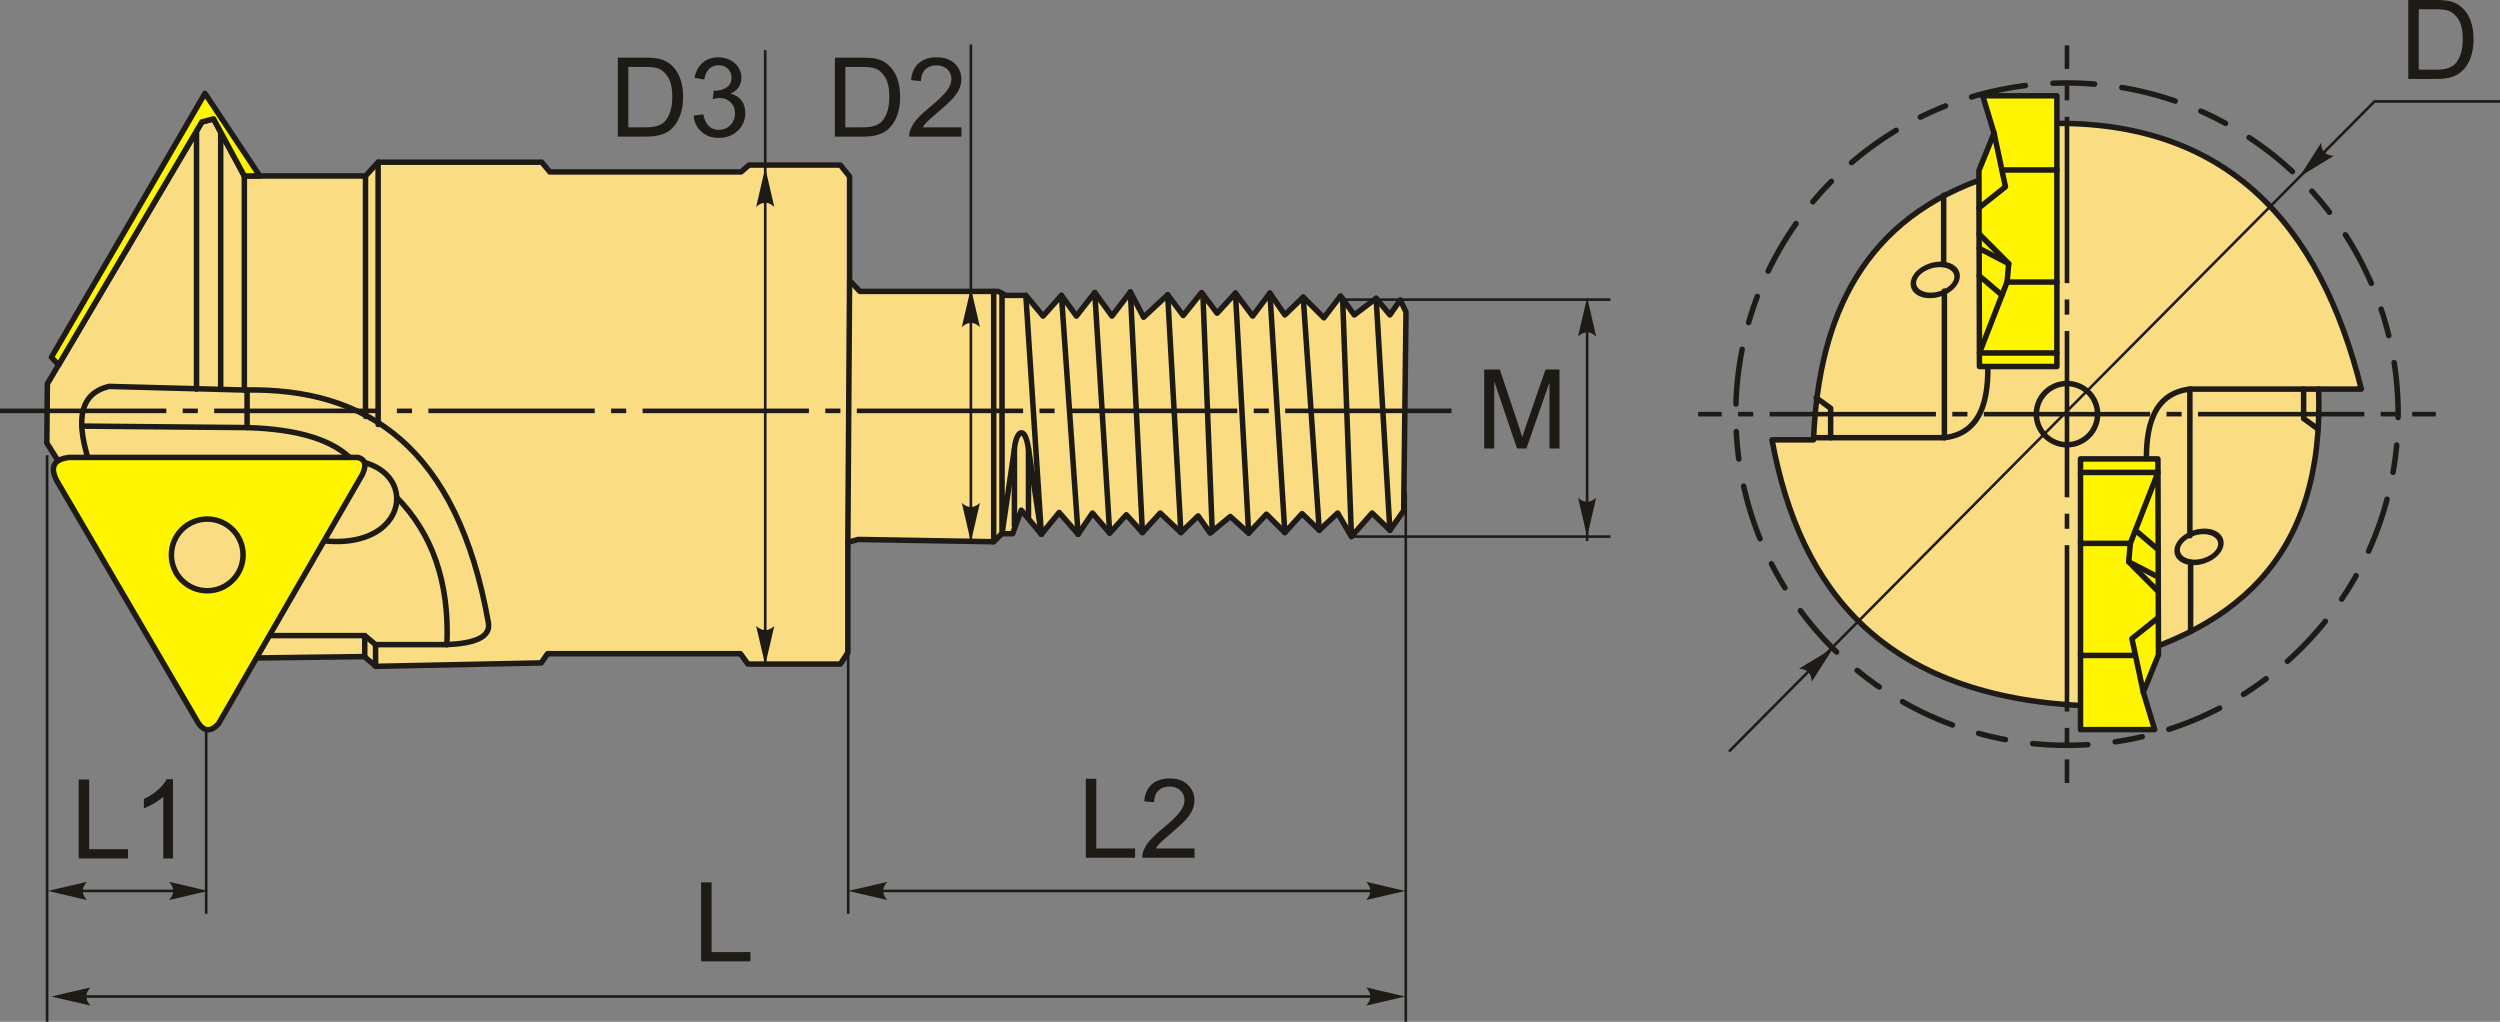 <?xml version="1.0" encoding="UTF-8"?>
<!DOCTYPE svg PUBLIC "-//W3C//DTD SVG 1.1//EN" "http://www.w3.org/Graphics/SVG/1.1/DTD/svg11.dtd">
<!-- Creator: CorelDRAW 2018 (64-Bit) -->
<svg xmlns="http://www.w3.org/2000/svg" xml:space="preserve" width="2268px" height="927px" version="1.1" style="shape-rendering:geometricPrecision; text-rendering:geometricPrecision; image-rendering:optimizeQuality; fill-rule:evenodd; clip-rule:evenodd"
viewBox="0 0 2268 927"
 xmlns:xlink="http://www.w3.org/1999/xlink">
 <rect x="0" y="0" width="2268" height="927" fill="#808080" stroke="none"/>
 <defs>
  <style type="text/css">
   <![CDATA[
    .str1 {stroke:#1E1A16;stroke-width:2.36;stroke-miterlimit:22.926}
    .str0 {stroke:#1E1A16;stroke-width:5;stroke-linecap:round;stroke-linejoin:round;stroke-miterlimit:22.926}
    .str2 {stroke:#1E1A16;stroke-width:5;stroke-linecap:round;stroke-linejoin:round;stroke-miterlimit:22.926;stroke-dasharray:25 25 50.01 25}
    .fil1 {fill:none}
    .fil3 {fill:#1E1A16}
    .fil2 {fill:#FFF500}
    .fil0 {fill:#FADC82}
    .fil5 {fill:#1E1A16;fill-rule:nonzero}
    .fil4 {fill:#1E1A16;fill-rule:nonzero}
   ]]>
  </style>
 </defs>
 <g id="Layer_x0020_1">
  <g id="_1991314192960">
   <g>
    <g>
     <polygon class="fil0 str0" points="165.92,597.74 42.46,401.87 42.98,348.22 183.11,110.67 193.71,107.83 221.66,159.64 331.58,159.64 343.04,147.14 491.51,147.14 498.8,155.99 672.27,155.99 679.56,149.74 762.39,149.74 770.73,160.16 770.73,254.45 780.1,264.35 905.65,264.35 912.42,267.99 930.65,267.99 946.28,286.75 962.95,267.99 976.5,286.75 993.17,265.39 1008.79,286.75 1025.46,264.87 1037.45,287.79 1059.32,267.47 1073.39,286.23 1090.06,265.39 1104.13,284.14 1120.8,265.91 1136.42,286.75 1152.05,265.91 1165.6,285.7 1182.27,269.55 1201.02,288.31 1216.13,268.51 1228.63,285.7 1248.42,270.6 1260.93,285.7 1270.3,272.16 1275.51,283.1 1273.43,463.34 1260.93,481.05 1244.78,465.43 1226.02,486.78 1213.52,465.43 1196.85,481.05 1181.22,465.95 1165.6,483.14 1148.92,466.47 1132.78,483.66 1116.11,468.55 1097.87,483.66 1086.93,468.03 1071.31,483.14 1052.55,465.43 1036.4,483.14 1021.82,466.99 1006.71,483.66 991.08,465.43 978.06,484.7 960.87,464.9 944.72,484.7 926.49,462.82 918.67,484.18 908.78,484.18 901.48,491.47 778.54,489.39 769.16,491.99 769.16,592.01 762.39,602.43 678.52,602.43 671.75,593.05 496.72,593.05 490.99,601.39 340.96,604.51 330.54,595.66 "/>
     <line class="fil1 str0" x1="1260.93" y1="481.05" x2="1248.42" y2= "270.6" />
     <line class="fil1 str0" x1="1226.02" y1="486.78" x2="1218.03" y2= "271.13" />
     <line class="fil1 str0" x1="1196.85" y1="481.05" x2="1182.27" y2= "269.55" />
     <line class="fil1 str0" x1="1165.6" y1="483.14" x2="1152.05" y2= "265.91" />
     <line class="fil1 str0" x1="1132.78" y1="483.66" x2="1120.8" y2= "265.91" />
     <line class="fil1 str0" x1="1099.74" y1="482.11" x2="1091.27" y2= "267" />
     <line class="fil1 str0" x1="1071.31" y1="483.14" x2="1059.32" y2= "267.47" />
     <line class="fil1 str0" x1="1036.4" y1="483.14" x2="1025.46" y2= "264.87" />
     <line class="fil1 str0" x1="1006.71" y1="483.66" x2="993.17" y2= "265.39" />
     <line class="fil1 str0" x1="978.06" y1="484.7" x2="962.95" y2= "267.99" />
     <line class="fil1 str0" x1="944.72" y1="484.7" x2="930.65" y2= "267.99" />
     <line class="fil1 str0" x1="901.48" y1="491.47" x2="901.48" y2= "264.35" />
     <path class="fil1 str0" d="M909.04 266.17c0,72.67 0,145.34 0,218.01 3.74,-25.58 7.49,-51.15 11.24,-76.73 1.12,-14.91 9.12,-23.93 12.76,-0.44 3.89,25.9 7.79,51.79 11.68,77.69"/>
     <line class="fil1 str0" x1="920.28" y1="407.45" x2="920.28" y2= "476.96" />
     <line class="fil1 str0" x1="933.04" y1="407.01" x2="933.04" y2= "469.54" />
     <line class="fil1 str0" x1="769.16" y1="491.99" x2="770.73" y2= "254.45" />
     <path class="fil1 str0" d="M85.98 433.28c-17,-43.72 -18.21,-75.51 13.11,-82.73 40.95,1.1 81.9,2.19 122.86,3.28 110.84,-2.35 192.99,51.56 221.15,211.32 2.1,13.4 -13.49,18.54 -37.68,19.66 -21.57,0 -43.14,0 -64.7,0 -3.28,-2.73 -6.56,-5.46 -9.83,-8.19 -41.78,0 -83.55,0 -125.32,0"/>
     <line class="fil1 str0" x1="330.89" y1="576.62" x2="330.89" y2= "595.66" />
     <line class="fil1 str0" x1="340.72" y1="584.81" x2="340.72" y2= "604.51" />
     <path class="fil1 str0" d="M278.23 488.07c99.21,21.89 108.4,-76.73 25.81,-70.66"/>
     <path class="fil1 str0" d="M74.2 386.56l149.96 1.35c47.96,1.43 78.82,11.85 95.65,29.66"/>
     <path class="fil1 str0" d="M359.92 451.28c31.96,32.52 47.95,76.44 45.5,133.53"/>
     <line class="fil1 str0" x1="224.16" y1="387.91" x2="224.16" y2= "353.76" />
     <line class="fil1 str0" x1="343.04" y1="147.14" x2="343.04" y2= "385.09" />
     <line class="fil1 str0" x1="331.58" y1="159.64" x2="331.58" y2= "377.79" />
     <line class="fil1 str0" x1="221.66" y1="159.64" x2="221.66" y2= "353.8" />
     <line class="fil1 str0" x1="178.29" y1="118.85" x2="178.29" y2= "352.97" />
     <line class="fil1 str0" x1="200.2" y1="119.86" x2="200.2" y2= "353.27" />
     <polygon class="fil2 str0" points="183.11,110.67 53.11,331.05 46.65,324.06 185.94,84.72 235.69,159.64 221.66,159.64 193.71,107.83 "/>
    </g>
    <path class="fil2 str0" d="M178.15 652.94c-42.21,-72.28 -84.41,-144.56 -126.62,-216.84 -6.66,-12.75 -2.41,-19.48 11.08,-21.11 87.4,0 174.81,0 262.22,0 7.84,2.34 7.22,8.43 3.69,15.83 -43.44,75.27 -86.88,150.54 -130.32,225.81 -7.53,8.15 -14.25,7.27 -20.05,-3.69zm9.85 -182.05c17.96,0 32.52,14.57 32.52,32.53 0,17.96 -14.56,32.52 -32.52,32.52 -17.97,0 -32.53,-14.56 -32.53,-32.52 0,-17.96 14.56,-32.53 32.53,-32.53z"/>
    <path id="ось.cdr" class="fil3" d="M179.45 370.65l-13.7 0 0 4.17 13.7 0 0 -4.17zm-179.45 0l150.88 0 0 4.17 -150.88 0 0 -4.17zm373.77 0l-13.7 0 0 4.17 13.7 0 0 -4.17zm-179.45 0l150.88 0 0 4.17 -150.88 0 0 -4.17zm373.77 0l-13.7 0 0 4.17 13.7 0 0 -4.17zm-179.45 0l150.88 0 0 4.17 -150.88 0 0 -4.17zm373.77 0l-13.7 0 0 4.17 13.7 0 0 -4.17zm-179.45 0l150.88 0 0 4.17 -150.88 0 0 -4.17zm373.77 0l-13.7 0 0 4.17 13.7 0 0 -4.17zm-179.45 0l150.88 0 0 4.17 -150.88 0 0 -4.17zm373.77 0l-13.7 0 0 4.17 13.7 0 0 -4.17zm-179.45 0l150.88 0 0 4.17 -150.88 0 0 -4.17zm194.33 0l150.88 0 0 4.17 -150.88 0 0 -4.17z"/>
   </g>
   <line class="fil1 str1" x1="694.21" y1="602.43" x2="694.21" y2= "45.54" />
   <path id="стрелка.cdr" class="fil4" d="M694.21 152.27l8.24 35.44c-2.55,-2.32 -5.37,-3.87 -8.23,-3.76 -3.05,0.13 -5.34,1.1 -8.25,3.76l8.24 -35.44z"/>
   <path id="стрелка.cdr_0" class="fil4" d="M694.21 603.33l8.24 -35.44c-2.55,2.32 -5.37,3.87 -8.23,3.75 -3.05,-0.13 -5.34,-1.1 -8.25,-3.75l8.24 35.44z"/>
   <path class="fil5" d="M560.49 123.91l0 -71.61 24.67 0c5.57,0 9.82,0.33 12.75,1.02 4.11,0.95 7.61,2.66 10.51,5.13 3.78,3.2 6.6,7.27 8.46,12.24 1.89,4.96 2.82,10.65 2.82,17.03 0,5.44 -0.63,10.25 -1.9,14.46 -1.27,4.2 -2.9,7.68 -4.88,10.43 -2,2.75 -4.17,4.92 -6.54,6.49 -2.35,1.58 -5.2,2.78 -8.53,3.6 -3.35,0.81 -7.19,1.21 -11.52,1.21l-25.84 0zm9.5 -8.4l15.27 0c4.72,0 8.42,-0.43 11.1,-1.32 2.69,-0.88 4.82,-2.11 6.42,-3.71 2.24,-2.25 3.99,-5.29 5.24,-9.09 1.25,-3.8 1.88,-8.4 1.88,-13.82 0,-7.5 -1.23,-13.27 -3.68,-17.3 -2.45,-4.04 -5.44,-6.74 -8.95,-8.1 -2.54,-0.99 -6.62,-1.47 -12.26,-1.47l-15.02 0 0 54.81z"/>
   <path id="1" class="fil5" d="M629.22 104.91l8.8 -1.2c1.02,5 2.72,8.6 5.14,10.8 2.41,2.2 5.38,3.3 8.9,3.3 4.17,0 7.68,-1.43 10.52,-4.3 2.83,-2.87 4.25,-6.42 4.25,-10.65 0,-4.03 -1.32,-7.37 -3.97,-10 -2.63,-2.62 -5.98,-3.94 -10.07,-3.94 -1.66,0 -3.73,0.34 -6.22,0.99l0.99 -7.7c0.58,0.06 1.06,0.1 1.42,0.1 3.76,0 7.13,-0.99 10.15,-2.94 3,-1.95 4.5,-4.95 4.5,-9 0,-3.22 -1.1,-5.88 -3.29,-8 -2.18,-2.12 -5,-3.17 -8.45,-3.17 -3.43,0 -6.28,1.08 -8.57,3.25 -2.28,2.17 -3.75,5.42 -4.4,9.75l-8.8 -1.6c1.08,-5.9 3.52,-10.48 7.34,-13.73 3.8,-3.25 8.55,-4.87 14.22,-4.87 3.9,0 7.5,0.83 10.78,2.52 3.3,1.66 5.82,3.95 7.55,6.83 1.75,2.9 2.62,5.97 2.62,9.22 0,3.08 -0.83,5.88 -2.48,8.42 -1.67,2.53 -4.14,4.55 -7.39,6.05 4.24,0.97 7.52,3 9.87,6.08 2.33,3.07 3.5,6.94 3.5,11.56 0,6.25 -2.28,11.57 -6.83,15.92 -4.57,4.35 -10.34,6.51 -17.31,6.51 -6.28,0 -11.5,-1.88 -15.65,-5.63 -4.17,-3.75 -6.54,-8.6 -7.12,-14.57z"/>
   <path class="fil5" d="M757.39 123.91l0 -71.61 24.67 0c5.57,0 9.82,0.33 12.75,1.02 4.1,0.95 7.6,2.66 10.5,5.13 3.79,3.2 6.61,7.27 8.47,12.24 1.89,4.96 2.82,10.65 2.82,17.03 0,5.44 -0.63,10.25 -1.9,14.46 -1.27,4.2 -2.9,7.68 -4.88,10.43 -2,2.75 -4.17,4.92 -6.54,6.49 -2.35,1.58 -5.2,2.78 -8.53,3.6 -3.36,0.81 -7.19,1.21 -11.52,1.21l-25.84 0zm9.5 -8.4l15.27 0c4.72,0 8.42,-0.43 11.1,-1.32 2.69,-0.88 4.82,-2.11 6.42,-3.71 2.23,-2.25 3.98,-5.29 5.23,-9.09 1.26,-3.8 1.89,-8.4 1.89,-13.82 0,-7.5 -1.24,-13.27 -3.69,-17.3 -2.45,-4.04 -5.43,-6.74 -8.95,-8.1 -2.53,-0.99 -6.62,-1.47 -12.25,-1.47l-15.02 0 0 54.81z"/>
   <path id="1" class="fil5" d="M872.23 115.51l0 8.4 -47.41 0c-0.07,-2.11 0.28,-4.15 1.03,-6.12 1.22,-3.21 3.17,-6.4 5.85,-9.51 2.69,-3.12 6.52,-6.72 11.51,-10.81 7.75,-6.38 13.02,-11.43 15.77,-15.16 2.76,-3.74 4.15,-7.27 4.15,-10.61 0,-3.48 -1.25,-6.42 -3.75,-8.82 -2.51,-2.38 -5.77,-3.58 -9.79,-3.58 -4.25,0 -7.65,1.27 -10.2,3.8 -2.55,2.52 -3.84,6.02 -3.87,10.5l-9 -0.9c0.62,-6.73 2.95,-11.87 6.98,-15.4 4.05,-3.53 9.47,-5.3 16.29,-5.3 6.87,0 12.32,1.9 16.32,5.72 4.02,3.81 6.02,8.55 6.02,14.18 0,2.87 -0.59,5.69 -1.77,8.46 -1.17,2.78 -3.12,5.7 -5.83,8.76 -2.74,3.05 -7.25,7.27 -13.56,12.61 -5.28,4.43 -8.68,7.43 -10.18,9.01 -1.5,1.59 -2.73,3.17 -3.72,4.77l35.16 0z"/>
   <line class="fil1 str1" x1="880.78" y1="490.75" x2="880.78" y2= "40.37" />
   <path id="стрелка.cdr_1" class="fil4" d="M880.78 261.29l8.24 35.44c-2.54,-2.32 -5.37,-3.87 -8.23,-3.76 -3.04,0.13 -5.34,1.1 -8.25,3.76l8.24 -35.44z"/>
   <path id="стрелка.cdr_2" class="fil4" d="M880.78 491.64l8.24 -35.44c-2.54,2.32 -5.37,3.87 -8.23,3.76 -3.04,-0.13 -5.34,-1.1 -8.25,-3.76l8.24 35.44z"/>
   <line class="fil1 str1" x1="42.73" y1="413.02" x2="42.73" y2= "927" />
   <line class="fil1 str1" x1="187.03" y1="661.85" x2="187.03" y2= "828.97" />
   <polygon class="fil5" points="71.39,778.78 71.39,707.17 80.89,707.17 80.89,770.38 116.1,770.38 116.1,778.78 "/>
   <path id="1" class="fil5" d="M156.92 778.78l-8.8 0 0 -56.04c-2.12,2.03 -4.9,4.05 -8.33,6.07 -3.44,2.01 -6.54,3.53 -9.27,4.53l0 -8.5c4.92,-2.3 9.22,-5.1 12.9,-8.4 3.68,-3.29 6.3,-6.47 7.83,-9.57l5.67 0 0 71.91z"/>
   <path id="стрелка.cdr_3" class="fil4" d="M188.81 808.25l-35.44 -8.24c2.32,2.55 3.87,5.38 3.76,8.23 -0.13,3.05 -1.1,5.34 -3.76,8.26l35.44 -8.25z"/>
   <path id="стрелка.cdr_4" class="fil4" d="M43.4 808.25l35.44 -8.24c-2.31,2.55 -3.86,5.38 -3.75,8.23 0.13,3.05 1.1,5.34 3.75,8.26l-35.44 -8.25z"/>
   <line class="fil1 str1" x1="61.12" y1="808.25" x2="171.09" y2= "808.25" />
   <line class="fil1 str1" x1="1275.33" y1="446.68" x2="1275.33" y2= "927" />
   <polygon class="fil5" points="985.06,778.13 985.06,706.51 994.56,706.51 994.56,769.73 1029.77,769.73 1029.77,778.13 "/>
   <path id="1" class="fil5" d="M1083.7 769.73l0 8.4 -47.41 0c-0.07,-2.12 0.28,-4.15 1.03,-6.12 1.22,-3.22 3.17,-6.4 5.85,-9.52 2.68,-3.11 6.52,-6.72 11.5,-10.8 7.75,-6.38 13.02,-11.44 15.77,-15.17 2.77,-3.73 4.15,-7.27 4.15,-10.6 0,-3.49 -1.25,-6.42 -3.75,-8.82 -2.5,-2.38 -5.77,-3.58 -9.78,-3.58 -4.25,0 -7.65,1.26 -10.2,3.8 -2.56,2.51 -3.84,6.02 -3.87,10.5l-9 -0.9c0.61,-6.74 2.95,-11.87 6.98,-15.4 4.05,-3.54 9.47,-5.31 16.29,-5.31 6.87,0 12.32,1.9 16.32,5.72 4.01,3.82 6.02,8.55 6.02,14.19 0,2.87 -0.59,5.68 -1.77,8.45 -1.17,2.78 -3.12,5.7 -5.84,8.77 -2.73,3.05 -7.25,7.27 -13.55,12.6 -5.28,4.44 -8.68,7.44 -10.18,9.02 -1.5,1.58 -2.74,3.17 -3.72,4.77l35.16 0z"/>
   <path id="стрелка.cdr_5" class="fil4" d="M1274.84 808.25l-35.44 -8.24c2.31,2.55 3.86,5.38 3.75,8.23 -0.13,3.05 -1.1,5.34 -3.75,8.26l35.44 -8.25z"/>
   <path id="стрелка.cdr_6" class="fil4" d="M769.53 808.25l35.44 -8.24c-2.32,2.55 -3.87,5.38 -3.75,8.23 0.13,3.05 1.1,5.34 3.75,8.26l-35.44 -8.25z"/>
   <line class="fil1 str1" x1="784.19" y1="808.25" x2="1250.66" y2= "808.25" />
   <line class="fil1 str1" x1="769.48" y1="517.79" x2="769.48" y2= "828.97" />
   <polygon class="fil5" points="636.05,872.11 636.05,800.5 645.55,800.5 645.55,863.71 680.76,863.71 680.76,872.11 "/>
   <path id="стрелка.cdr_7" class="fil4" d="M1274.84 904.04l-35.44 -8.24c2.31,2.55 3.86,5.37 3.75,8.23 -0.13,3.05 -1.1,5.34 -3.75,8.25l35.44 -8.24z"/>
   <path id="стрелка.cdr_8" class="fil4" d="M46.66 904.04l35.44 -8.24c-2.32,2.55 -3.87,5.37 -3.75,8.23 0.13,3.05 1.1,5.34 3.75,8.25l-35.44 -8.24z"/>
   <line class="fil1 str1" x1="56.04" y1="904.04" x2="1250.66" y2= "904.04" />
   <path class="fil5" d="M1346.46 406.87l0 -71.62 14.2 0 16.94 50.7c1.57,4.71 2.7,8.25 3.42,10.6 0.82,-2.6 2.1,-6.44 3.83,-11.49l17.24 -49.81 12.69 0 0 71.62 -9.11 0 0 -59.92 -20.9 59.92 -8.54 0 -20.67 -61.02 0 61.02 -9.1 0z"/>
   <line class="fil1 str1" x1="1226.02" y1="486.78" x2="1461" y2= "486.78" />
   <line class="fil1 str1" x1="1212.79" y1="271.82" x2="1461" y2= "271.82" />
   <line class="fil1 str1" x1="1439.84" y1="490.75" x2="1439.84" y2= "286.24" />
   <path id="стрелка.cdr_9" class="fil4" d="M1439.84 486.92l8.24 -35.44c-2.55,2.32 -5.37,3.87 -8.23,3.75 -3.05,-0.13 -5.34,-1.1 -8.25,-3.75l8.24 35.44z"/>
   <path id="стрелка.cdr_10" class="fil4" d="M1439.84 269.84l8.24 35.44c-2.55,-2.31 -5.37,-3.87 -8.23,-3.75 -3.05,0.13 -5.34,1.1 -8.25,3.75l8.24 -35.44z"/>
   <g>
    <path class="fil0 str0" d="M1805.7 159.94c14.76,-15.87 29.52,-31.73 44.27,-47.6 169.84,-7.46 255.21,91.65 292.22,240.64 -12.91,0 -25.83,0 -38.74,0 5.27,152.61 -75,223.28 -211.41,251.92 0,11.81 0,23.61 0,35.42 -181.85,-8.19 -259.09,-103.22 -284.47,-241.3 12.54,0 25.09,0 37.63,0 4.71,-113.98 46.57,-201.85 160.5,-239.08z"/>
    <path class="fil1 str0" d="M2103.45 352.98l-116.8 0c-31.91,3.75 -41.7,32.09 -38.97,74.34"/>
    <ellipse class="fil1 str0" transform="matrix(1 -0.159 -0 1 1994.95 496.138)" rx="19.85" ry="13.71"/>
    <line class="fil1 str0" x1="1986.65" y1="352.98" x2="1986.65" y2= "486.01" />
    <line class="fil1 str0" x1="1987.31" y1="572.94" x2="1987.31" y2= "510.19" />
    <polyline class="fil1 str0" points="2089.85,352.98 2089.85,379.69 2103.01,389.26 "/>
    <circle class="fil1 str0" cx="1875.16" cy="375.72" r="27.78"/>
    <path class="fil1 str0" d="M1647.15 397.08l116.8 0c31.91,-3.75 41.7,-32.09 38.97,-74.34"/>
    <ellipse class="fil1 str0" transform="matrix(-1 0.159 -0 -1 1755.65 253.923)" rx="19.85" ry="13.71"/>
    <line class="fil1 str0" x1="1763.95" y1="397.08" x2="1763.95" y2= "264.06" />
    <line class="fil1 str0" x1="1763.29" y1="177.12" x2="1763.29" y2= "239.87" />
    <polyline class="fil1 str0" points="1660.75,397.08 1660.75,370.38 1647.59,360.8 "/>
    <polygon class="fil2 str0" points="1958.16,594.12 1957.67,416.32 1887.43,416.32 1887.43,661.9 1954.72,661.9 1944.41,628.01 "/>
    <polyline class="fil1 str0" points="1887.43,428.6 1957.7,428.6 1932.62,492.94 1931.15,509.64 1958,536.65 "/>
    <polyline class="fil1 str0" points="1944.41,628.01 1934.09,579.38 1958.06,560.23 "/>
    <line class="fil1 str0" x1="1887.43" y1="594.61" x2="1937.03" y2= "594.61" />
    <line class="fil1 str0" x1="1932.62" y1="492.94" x2="1887.43" y2= "492.94" />
    <line class="fil1 str0" x1="1937.25" y1="481.07" x2="1957.9" y2= "498.68" />
    <line class="fil1 str0" x1="1931.15" y1="509.64" x2="1957.96" y2= "523.55" />
    <polygon class="fil2 str0" points="1795.27,154.7 1795.76,332.5 1866,332.5 1866,86.92 1798.71,86.92 1809.02,120.81 "/>
    <polyline class="fil1 str0" points="1866,320.22 1795.73,320.22 1820.81,255.88 1822.29,239.18 1795.43,212.17 "/>
    <polyline class="fil1 str0" points="1809.02,120.81 1819.34,169.44 1795.37,188.59 "/>
    <line class="fil1 str0" x1="1866" y1="154.21" x2="1816.4" y2= "154.21" />
    <line class="fil1 str0" x1="1820.81" y1="255.88" x2="1866" y2= "255.88" />
    <line class="fil1 str0" x1="1816.18" y1="267.75" x2="1795.54" y2= "250.14" />
    <line class="fil1 str0" x1="1822.29" y1="239.18" x2="1795.47" y2= "225.27" />
    <path class="fil1 str2" d="M1875.16 75.27c165.92,0 300.44,134.52 300.44,300.45 0,165.92 -134.52,300.44 -300.44,300.44 -165.93,0 -300.45,-134.52 -300.45,-300.44 0,-165.93 134.52,-300.45 300.45,-300.45z"/>
   </g>
   <g>
    <path id="ось.cdr_11" class="fil3" d="M2209.75 373.63l0 4.17 -21.4 0 0 -4.17 21.4 0zm-669.19 4.17l0 -4.17 21.39 0 0 4.17 -21.39 0zm49.96 -4.17l-13.7 0 0 4.17 13.7 0 0 -4.17zm194.32 0l-13.7 0 0 4.17 13.7 0 0 -4.17zm-179.45 0l150.88 0 0 4.17 -150.88 0 0 -4.17zm373.77 0l-13.7 0 0 4.17 13.7 0 0 -4.17zm-179.45 0l150.88 0 0 4.17 -150.88 0 0 -4.17zm373.78 0l-13.71 0 0 4.17 13.71 0 0 -4.17zm-179.46 0l150.88 0 0 4.17 -150.88 0 0 -4.17z"/>
    <path id="ось.cdr_12" class="fil3" d="M1873.07 41.12l4.17 0 0 21.4 -4.17 0 0 -21.4zm4.17 669.19l-4.17 0 0 -21.39 4.17 0 0 21.39zm-4.17 -49.96l0 13.7 4.17 0 0 -13.7 -4.17 0zm0 -194.32l0 13.7 4.17 0 0 -13.7 -4.17 0zm0 179.45l0 -150.88 4.17 0 0 150.88 -4.17 0zm0 -373.77l0 13.7 4.17 0 0 -13.7 -4.17 0zm0 179.45l0 -150.88 4.17 0 0 150.88 -4.17 0zm0 -373.77l0 13.7 4.17 0 0 -13.7 -4.17 0zm0 179.45l0 -150.88 4.17 0 0 150.88 -4.17 0z"/>
   </g>
   <polyline class="fil1 str1" points="1568.52,681.79 2154.18,92 2268,92 "/>
   <path class="fil5" d="M2184.79 71.61l0 -71.61 24.67 0c5.57,0 9.82,0.33 12.76,1.02 4.1,0.95 7.6,2.66 10.5,5.13 3.78,3.2 6.6,7.27 8.47,12.24 1.88,4.96 2.81,10.65 2.81,17.03 0,5.44 -0.63,10.26 -1.9,14.46 -1.26,4.2 -2.9,7.68 -4.88,10.43 -2,2.75 -4.17,4.92 -6.54,6.49 -2.35,1.58 -5.2,2.78 -8.53,3.6 -3.35,0.81 -7.18,1.21 -11.52,1.21l-25.84 0zm9.5 -8.4l15.27 0c4.72,0 8.42,-0.43 11.11,-1.31 2.68,-0.89 4.81,-2.12 6.41,-3.72 2.24,-2.25 3.99,-5.29 5.24,-9.09 1.25,-3.8 1.88,-8.4 1.88,-13.82 0,-7.5 -1.23,-13.27 -3.68,-17.3 -2.45,-4.03 -5.44,-6.73 -8.95,-8.1 -2.54,-0.98 -6.62,-1.47 -12.26,-1.47l-15.02 0 0 54.81z"/>
   <path id="стрелка.cdr_13" class="fil4" d="M2086.13 160.3l19.58 -30.67c0.12,3.44 0.99,6.54 3.07,8.5 2.22,2.09 4.52,3.05 8.45,3.28l-31.1 18.89z"/>
   <path id="стрелка.cdr_14" class="fil4" d="M1663.21 587.72l-19.58 30.67c-0.12,-3.44 -0.99,-6.54 -3.07,-8.51 -2.22,-2.08 -4.52,-3.05 -8.45,-3.27l31.1 -18.89z"/>
  </g>
 </g>
</svg>
